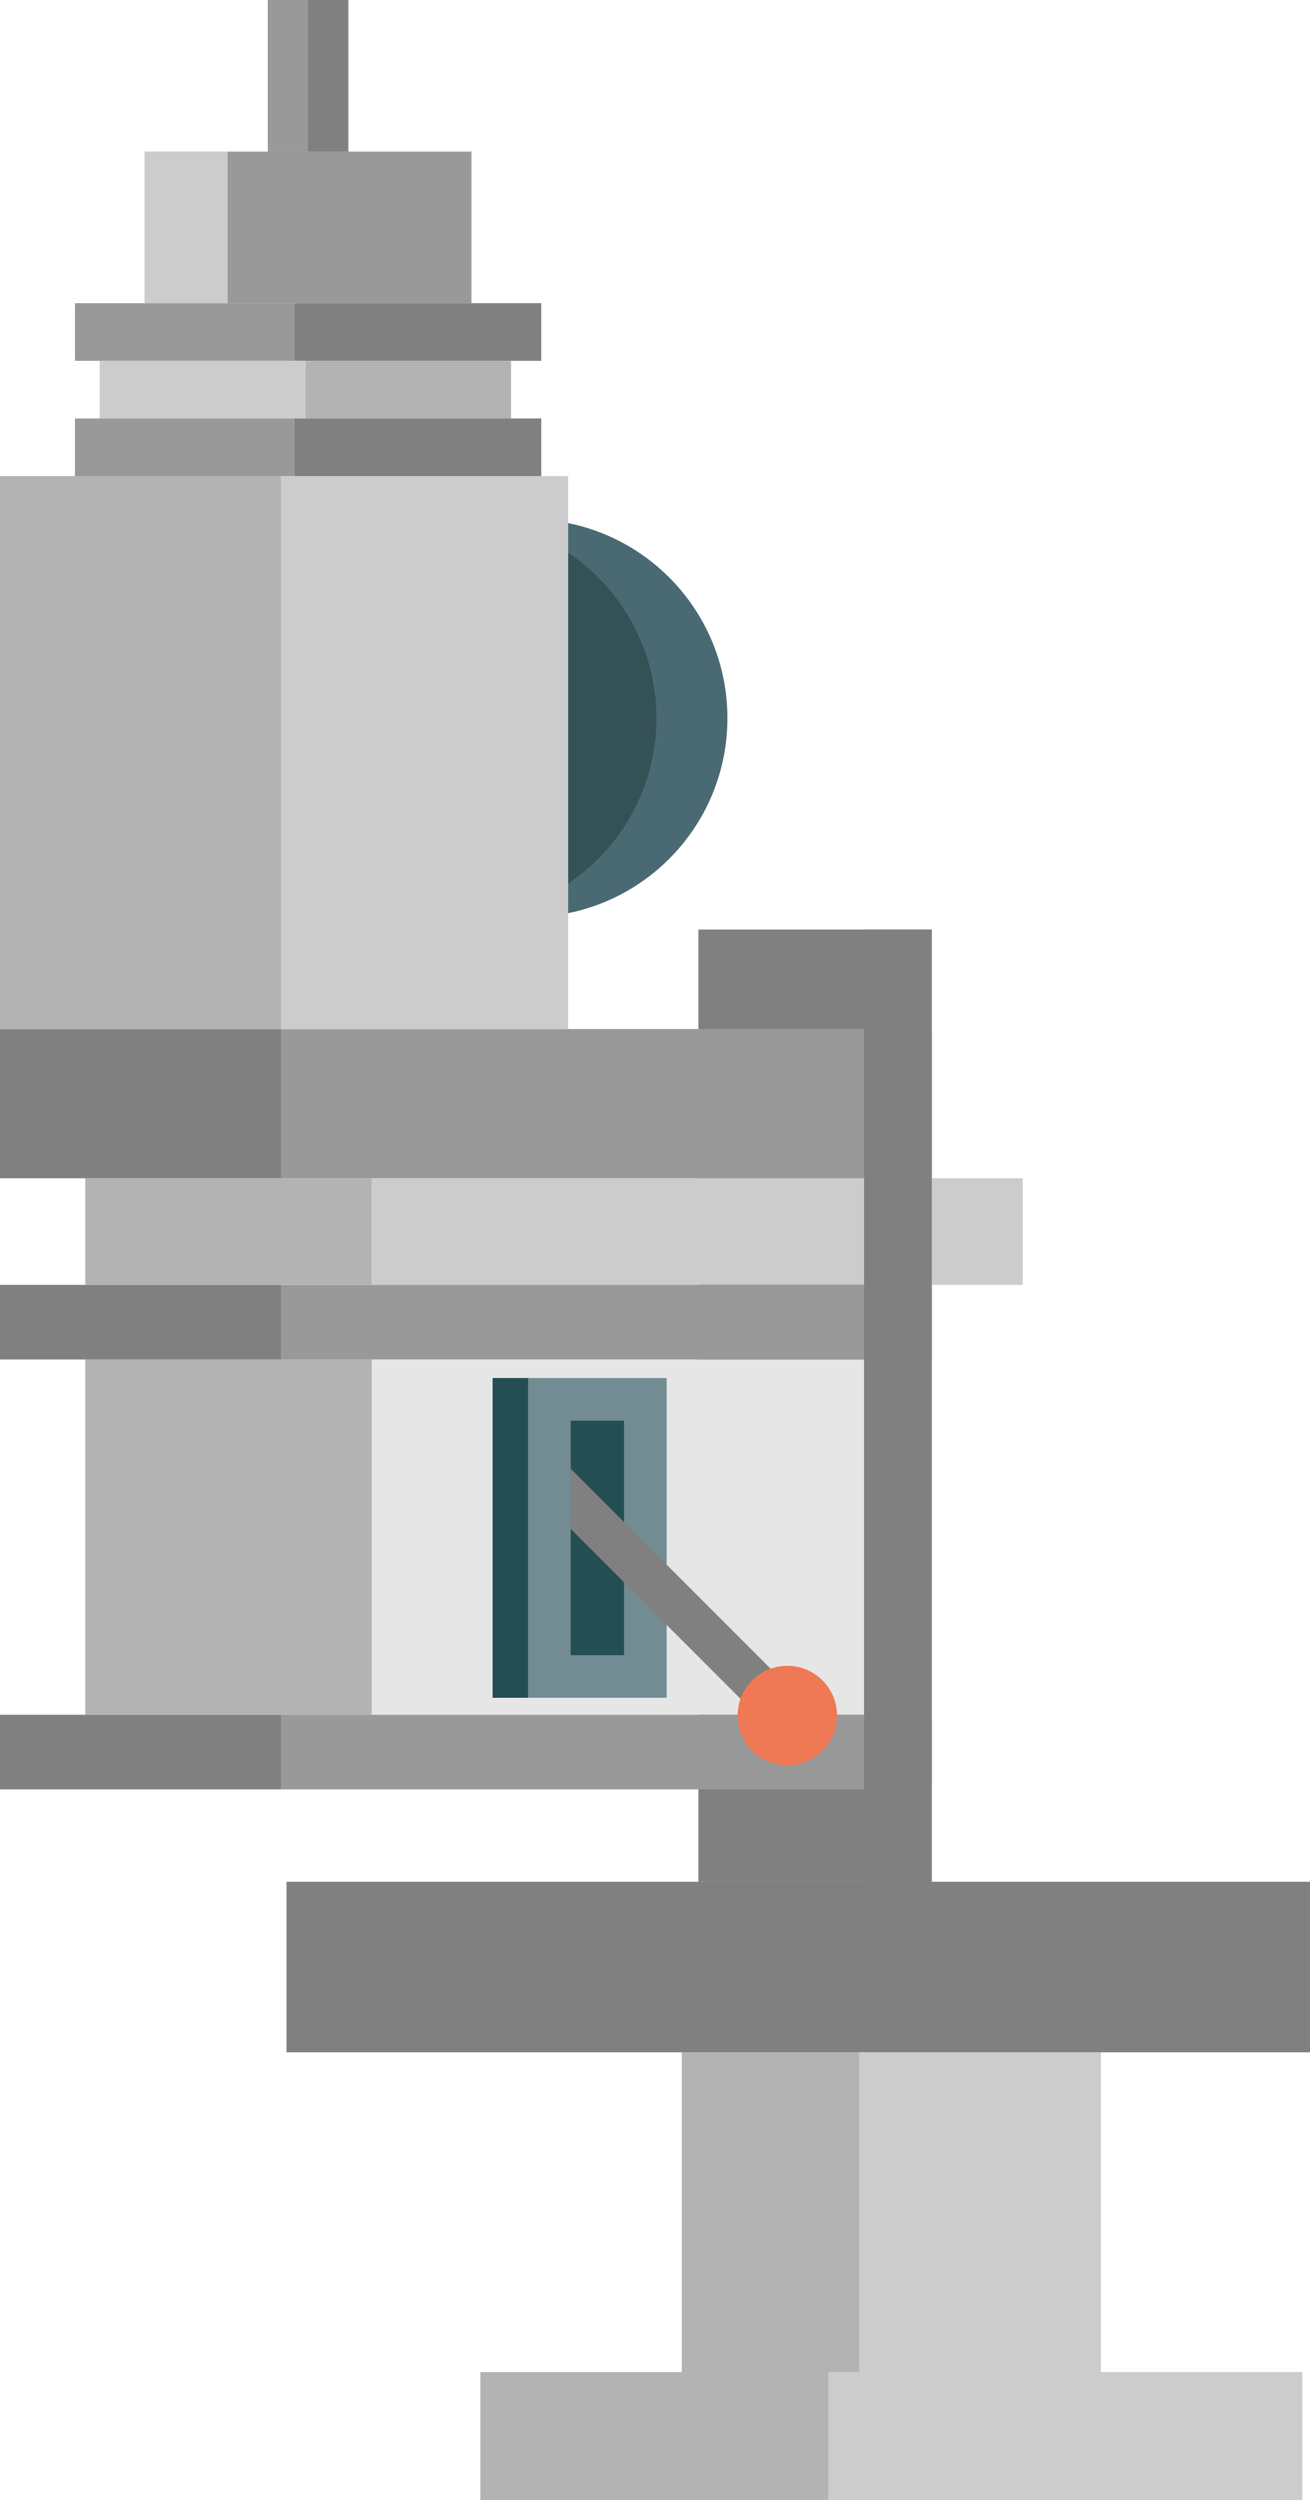 <?xml version="1.0" encoding="UTF-8" standalone="no"?>
<!-- Uploaded to: SVG Repo, www.svgrepo.com, Generator: SVG Repo Mixer Tools -->

<svg
   version="1.1"
   id="Capa_1"
   viewBox="0 0 184.463 351.807"
   xml:space="preserve"
   sodipodi:docname="lathe-2-machine-svgrepo-com.svg"
   width="184.463"
   height="351.807"
   inkscape:version="1.2.1 (9c6d41e, 2022-07-14)"
   xmlns:inkscape="http://www.inkscape.org/namespaces/inkscape"
   xmlns:sodipodi="http://sodipodi.sourceforge.net/DTD/sodipodi-0.dtd"
   xmlns="http://www.w3.org/2000/svg"
   xmlns:svg="http://www.w3.org/2000/svg"><defs
   id="defs366">
	
	
	
	
	
	
	
	
	
	
	
	
	
	
	
	
	
	
	
	
	
	
	
	
	
	
	
	
	
	
	
	
	
	
	
	
	
	
	
	
	
	
	
	
	
	
	
	
</defs><sodipodi:namedview
   id="namedview364"
   pagecolor="#ffffff"
   bordercolor="#000000"
   borderopacity="0.25"
   inkscape:showpageshadow="2"
   inkscape:pageopacity="0.0"
   inkscape:pagecheckerboard="0"
   inkscape:deskcolor="#d1d1d1"
   showgrid="false"
   inkscape:zoom="0.50306742"
   inkscape:cx="6.9573179"
   inkscape:cy="174.92685"
   inkscape:window-width="1728"
   inkscape:window-height="1080"
   inkscape:window-x="0"
   inkscape:window-y="37"
   inkscape:window-maximized="0"
   inkscape:current-layer="Capa_1" />
<g
   id="g738"><path
     style="fill:#496a72"
     d="m 102.43,101.059 c 0,15.46 -12.53,28 -28,28 -1.71,0 -3.38,-0.15 -5,-0.45 -13.08,-2.35 -23,-13.8 -23,-27.55 0,-13.75 9.92,-25.2 23,-27.55 1.62,-0.3 3.29,-0.45 5,-0.45 15.47,0 28,12.539 28,28 z"
     id="path201" /><path
     style="fill:#345156"
     d="m 92.43,101.059 c 0,13.75 -9.92,25.2 -23,27.55 -13.08,-2.35 -23,-13.8 -23,-27.55 0,-13.75 9.92,-25.2 23,-27.55 13.08,2.35 23,13.8 23,27.55 z"
     id="path203" /><rect
     x="98.341"
     y="130.808"
     style="fill:#808080"
     width="32.864"
     height="134"
     id="rect231" /><g
     id="g237"
     transform="translate(0,-58.657)">
		<rect
   x="52.357"
   y="249.965"
   style="fill:#e6e6e6"
   width="78.644"
   height="50"
   id="rect233" />
		<rect
   x="12"
   y="249.965"
   style="fill:#b3b3b3"
   width="40.356"
   height="50"
   id="rect235" />
	</g><rect
     x="39.55"
     y="144.808"
     style="fill:#999999"
     width="91.655"
     height="21"
     id="rect239" /><rect
     x="52.356"
     y="165.808"
     style="fill:#cccccc"
     width="91.655"
     height="15"
     id="rect241" /><rect
     x="39.55"
     y="180.808"
     style="fill:#999999"
     width="91.655"
     height="10.5"
     id="rect243" /><rect
     x="0"
     y="144.808"
     style="fill:#808080"
     width="39.55"
     height="21"
     id="rect245" /><rect
     x="0"
     y="67"
     style="fill:#b3b3b3"
     width="39.55"
     height="77.809"
     id="rect247" /><rect
     x="12"
     y="165.808"
     style="fill:#b3b3b3"
     width="40.356"
     height="15"
     id="rect249" /><rect
     x="0"
     y="180.808"
     style="fill:#808080"
     width="39.55"
     height="10.5"
     id="rect251" /><rect
     x="39.55"
     y="241.308"
     style="fill:#999999"
     width="91.655"
     height="10.5"
     id="rect253" /><rect
     x="0"
     y="241.308"
     style="fill:#808080"
     width="39.55"
     height="10.5"
     id="rect255" /><rect
     x="121.667"
     y="130.808"
     style="fill:#808080"
     width="9.538"
     height="134"
     id="rect259" /><g
     id="g291"
     transform="translate(0,-58.657)">
		<g
   id="g277">
			<rect
   x="41.455"
   y="101.324"
   style="fill:#808080"
   width="34.762"
   height="8.111"
   id="rect265" />
			<rect
   x="10.556"
   y="101.324"
   style="fill:#999999"
   width="30.899"
   height="8.111"
   id="rect267" />
			<rect
   x="41.455"
   y="117.546"
   style="fill:#808080"
   width="34.762"
   height="8.111"
   id="rect269" />
			<rect
   x="10.556"
   y="117.546"
   style="fill:#999999"
   width="30.899"
   height="8.111"
   id="rect271" />
			<rect
   x="43"
   y="109.435"
   style="fill:#b3b3b3"
   width="28.968"
   height="8.111"
   id="rect273" />
			<rect
   x="14.032"
   y="109.435"
   style="fill:#cccccc"
   width="28.968"
   height="8.111"
   id="rect275" />
		</g>
		
		<rect
   x="20.386"
   y="79.99"
   style="fill:#999999"
   width="46"
   height="21.333"
   id="rect281" />
		<rect
   x="37.72"
   y="58.657"
   style="fill:#808080"
   width="11.333"
   height="21.333"
   id="rect283" />
		<rect
   x="37.72"
   y="58.657"
   style="fill:#999999"
   width="5.667"
   height="21.333"
   id="rect285" />
		
		<rect
   x="20.386"
   y="79.99"
   style="fill:#cccccc"
   width="11.667"
   height="21.333"
   id="rect289" />
	</g><rect
     x="39.55"
     y="67"
     style="fill:#cccccc"
     width="40.45"
     height="77.809"
     id="rect313" /><rect
     x="40.341"
     y="264.808"
     style="fill:#808080;stroke-width:1.595"
     width="144.122"
     height="24"
     id="rect327" /><g
     id="g337"
     transform="translate(0,-58.657)">
		<rect
   x="96"
   y="347.465"
   style="fill:#b3b3b3"
   width="25"
   height="45"
   id="rect333" />
		<rect
   x="121"
   y="347.465"
   style="fill:#cccccc"
   width="34.02"
   height="45"
   id="rect335" />
	</g><g
     id="g621"
     transform="translate(-141.134,-76.547)"><g
       id="g612"><g
         id="g221">
		<rect
   x="215.5"
   y="270.465"
   style="fill:#738b93"
   width="19.5"
   height="45"
   id="rect211" />
		<rect
   x="210.5"
   y="270.465"
   style="fill:#244d54"
   width="5"
   height="45"
   id="rect213" />
		<rect
   x="221.5"
   y="276.465"
   style="fill:#244d54"
   width="7.5"
   height="33"
   id="rect215" />
		<polygon
   style="fill:#808080"
   points="221.5,283.226 254.12,315.846 249.88,320.086 221.5,291.706 "
   id="polygon217" />
		<circle
   style="fill:#ef7954"
   cx="252"
   cy="317.965"
   r="7"
   id="circle219" />
	</g></g></g><g
     id="g343"
     transform="translate(0,-58.657)">
		<rect
   x="67.641"
   y="392.465"
   style="fill:#b3b3b3"
   width="49.025"
   height="17.999"
   id="rect339" />
		<rect
   x="116.666"
   y="392.465"
   style="fill:#cccccc"
   width="66.713"
   height="17.999"
   id="rect341" />
	</g></g>
</svg>
